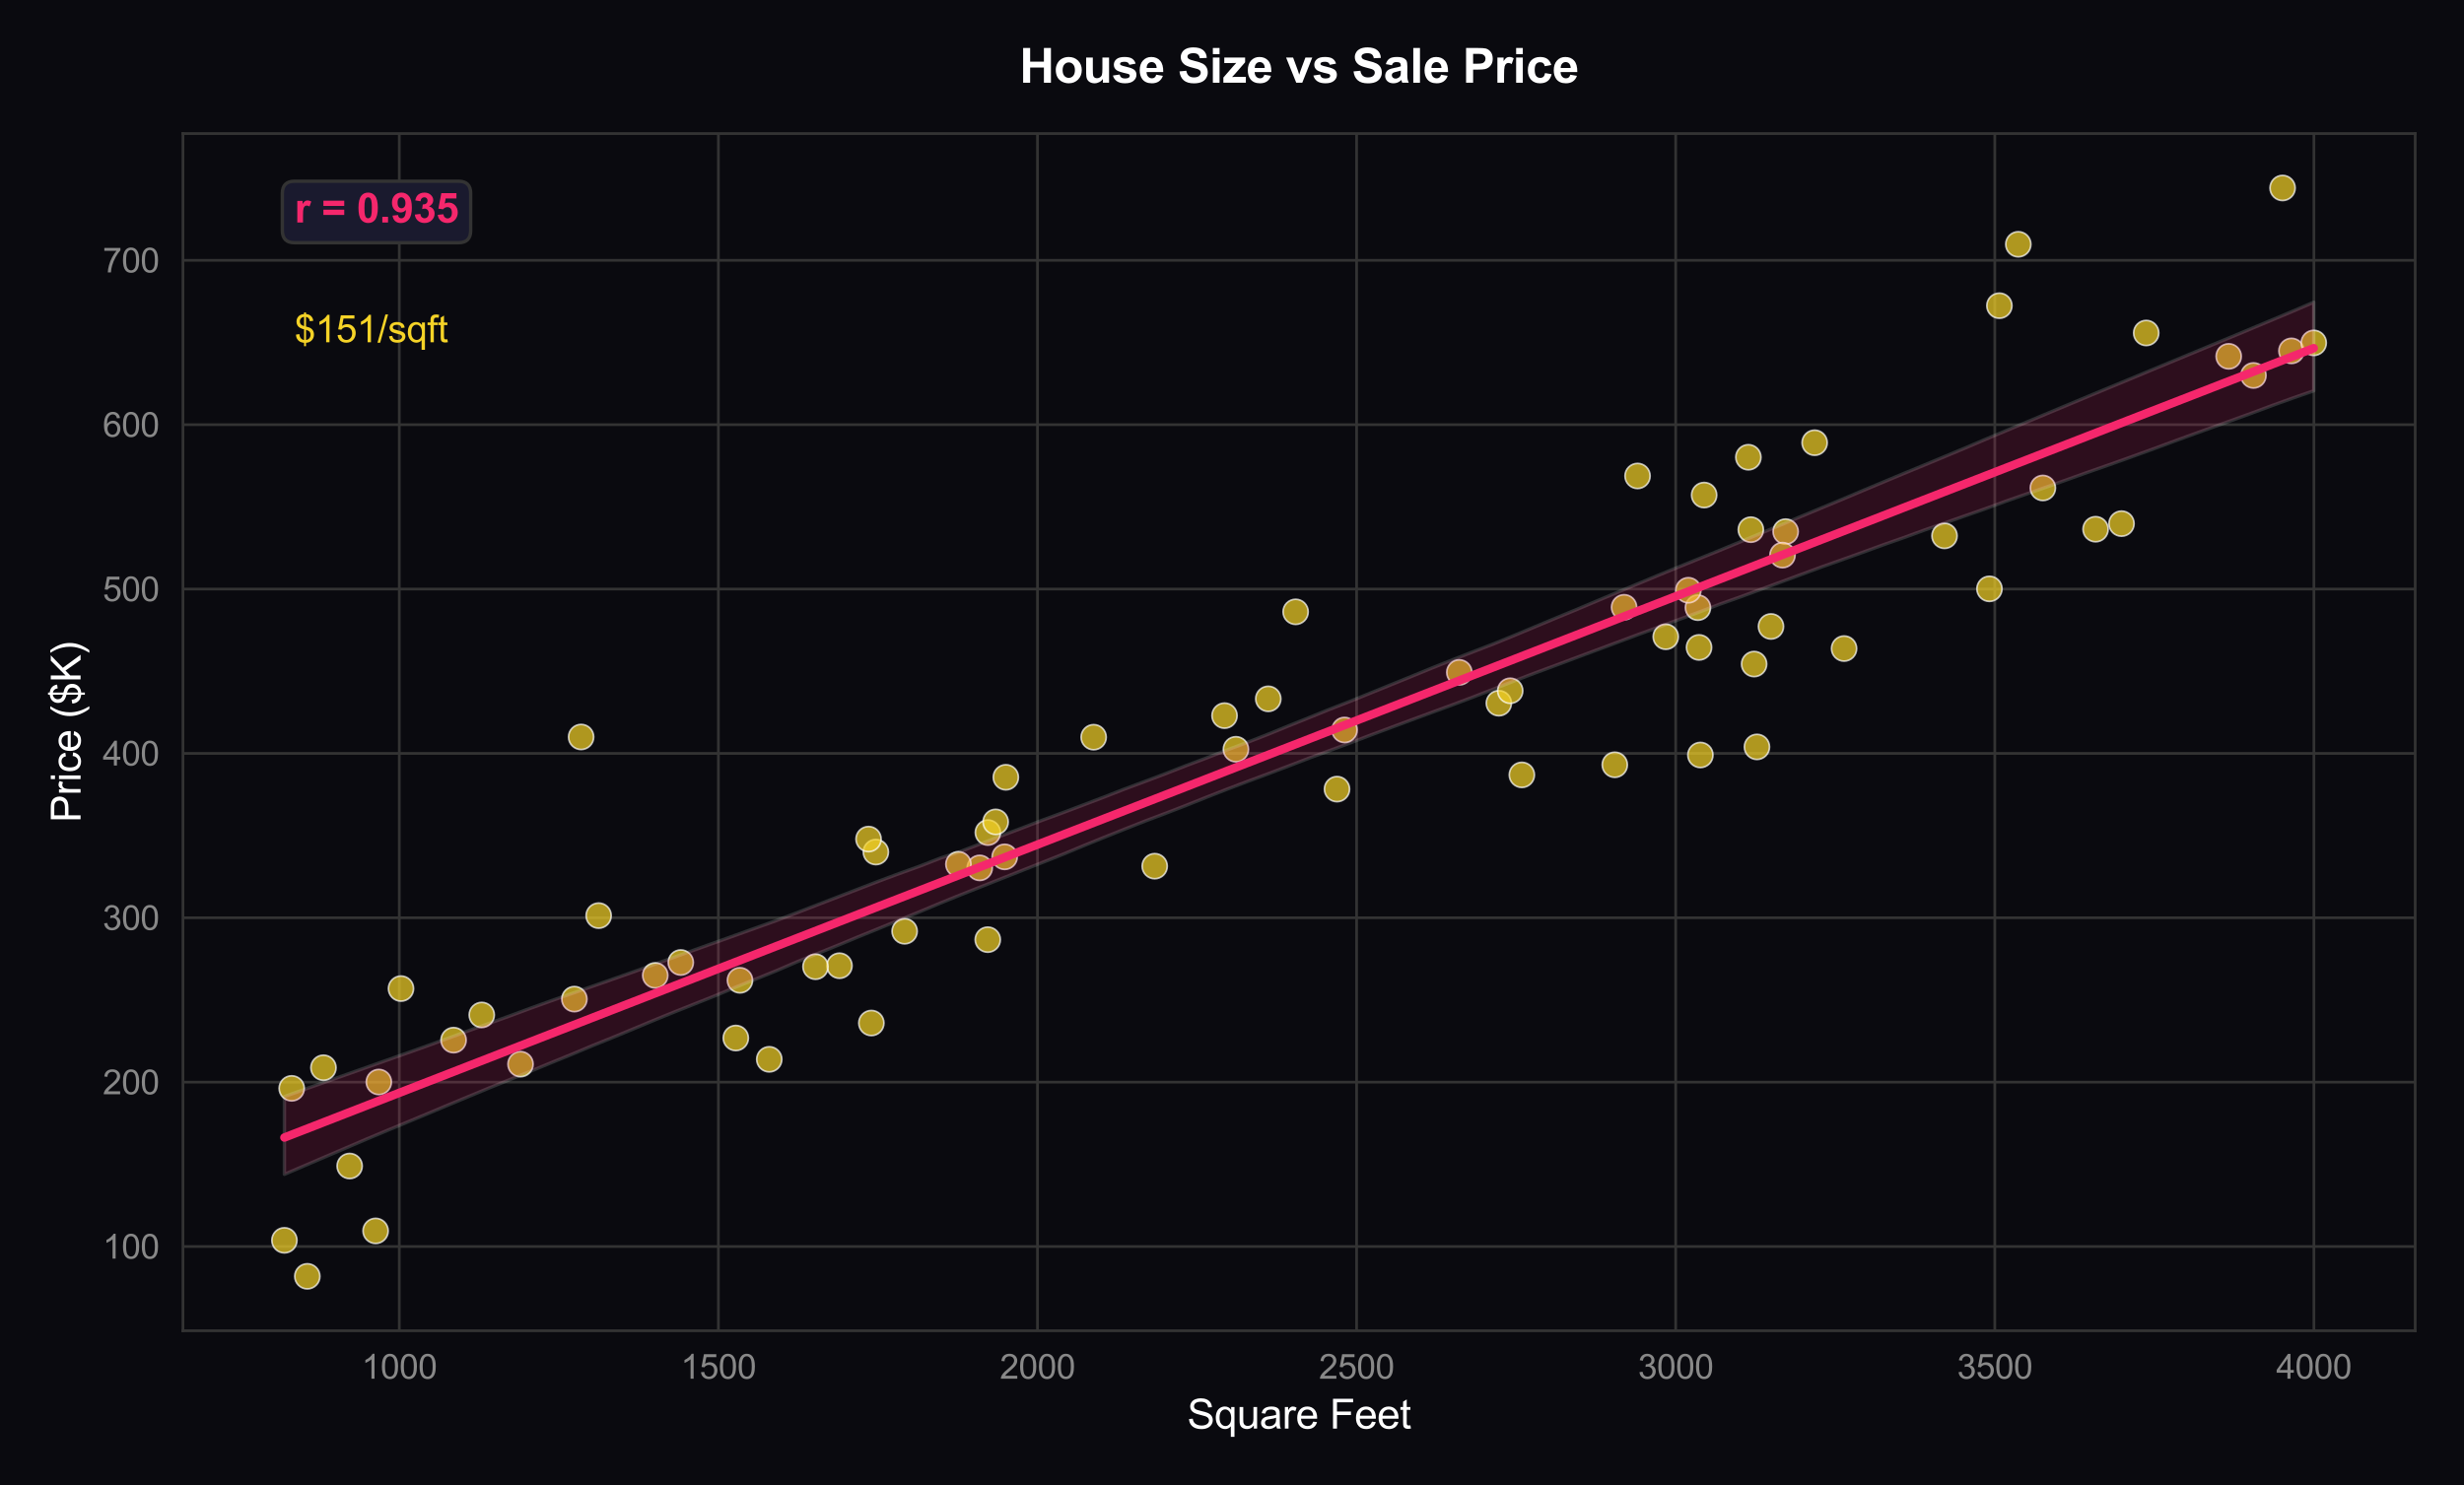 <?xml version="1.0" encoding="utf-8" standalone="no"?>
<!DOCTYPE svg PUBLIC "-//W3C//DTD SVG 1.1//EN"
  "http://www.w3.org/Graphics/SVG/1.1/DTD/svg11.dtd">
<svg xmlns:xlink="http://www.w3.org/1999/xlink" viewBox="0 0 727.169 438.471" xmlns="http://www.w3.org/2000/svg" version="1.1">
 <defs>
  <style type="text/css">*{stroke-linejoin: round; stroke-linecap: butt}</style>
 </defs>
 <g id="figure_1">
  <g id="patch_1">
   <path d="M 0 438.471 
L 727.169 438.471 
L 727.169 0 
L 0 0 
z
" style="fill: #0a0a0f"/>
  </g>
  <g id="axes_1">
   <g id="patch_2">
    <path d="M 53.989 392.805 
L 712.769 392.805 
L 712.769 39.421 
L 53.989 39.421 
z
" style="fill: #0a0a0f"/>
   </g>
   <g id="matplotlib.axis_1">
    <g id="xtick_1">
     <g id="line2d_1">
      <path d="M 117.837 392.805 
L 117.837 39.421 
" clip-path="url(#pfbf221daa5)" style="fill: none; stroke: #333333; stroke-width: 0.8; stroke-linecap: round"/>
     </g>
     <g id="text_1">
      <!-- 1000 -->
      <g style="fill: #888888" transform="translate(106.715 406.962) scale(0.1 -0.1)">
       <defs>
        <path id="ArialMT-31" d="M 2384 0 
L 1822 0 
L 1822 3584 
Q 1619 3391 1289 3197 
Q 959 3003 697 2906 
L 697 3450 
Q 1169 3672 1522 3987 
Q 1875 4303 2022 4600 
L 2384 4600 
L 2384 0 
z
" transform="scale(0.016)"/>
        <path id="ArialMT-30" d="M 266 2259 
Q 266 3072 433 3567 
Q 600 4063 929 4331 
Q 1259 4600 1759 4600 
Q 2128 4600 2406 4451 
Q 2684 4303 2865 4023 
Q 3047 3744 3150 3342 
Q 3253 2941 3253 2259 
Q 3253 1453 3087 958 
Q 2922 463 2592 192 
Q 2263 -78 1759 -78 
Q 1097 -78 719 397 
Q 266 969 266 2259 
z
M 844 2259 
Q 844 1131 1108 757 
Q 1372 384 1759 384 
Q 2147 384 2411 759 
Q 2675 1134 2675 2259 
Q 2675 3391 2411 3762 
Q 2147 4134 1753 4134 
Q 1366 4134 1134 3806 
Q 844 3388 844 2259 
z
" transform="scale(0.016)"/>
       </defs>
       <use xlink:href="#ArialMT-31"/>
       <use xlink:href="#ArialMT-30" transform="translate(55.615 0)"/>
       <use xlink:href="#ArialMT-30" transform="translate(111.23 0)"/>
       <use xlink:href="#ArialMT-30" transform="translate(166.846 0)"/>
      </g>
     </g>
    </g>
    <g id="xtick_2">
     <g id="line2d_2">
      <path d="M 212.01 392.805 
L 212.01 39.421 
" clip-path="url(#pfbf221daa5)" style="fill: none; stroke: #333333; stroke-width: 0.8; stroke-linecap: round"/>
     </g>
     <g id="text_2">
      <!-- 1500 -->
      <g style="fill: #888888" transform="translate(200.888 406.962) scale(0.1 -0.1)">
       <defs>
        <path id="ArialMT-35" d="M 266 1200 
L 856 1250 
Q 922 819 1161 601 
Q 1400 384 1738 384 
Q 2144 384 2425 690 
Q 2706 997 2706 1503 
Q 2706 1984 2436 2262 
Q 2166 2541 1728 2541 
Q 1456 2541 1237 2417 
Q 1019 2294 894 2097 
L 366 2166 
L 809 4519 
L 3088 4519 
L 3088 3981 
L 1259 3981 
L 1013 2750 
Q 1425 3038 1878 3038 
Q 2478 3038 2890 2622 
Q 3303 2206 3303 1553 
Q 3303 931 2941 478 
Q 2500 -78 1738 -78 
Q 1113 -78 717 272 
Q 322 622 266 1200 
z
" transform="scale(0.016)"/>
       </defs>
       <use xlink:href="#ArialMT-31"/>
       <use xlink:href="#ArialMT-35" transform="translate(55.615 0)"/>
       <use xlink:href="#ArialMT-30" transform="translate(111.23 0)"/>
       <use xlink:href="#ArialMT-30" transform="translate(166.846 0)"/>
      </g>
     </g>
    </g>
    <g id="xtick_3">
     <g id="line2d_3">
      <path d="M 306.182 392.805 
L 306.182 39.421 
" clip-path="url(#pfbf221daa5)" style="fill: none; stroke: #333333; stroke-width: 0.8; stroke-linecap: round"/>
     </g>
     <g id="text_3">
      <!-- 2000 -->
      <g style="fill: #888888" transform="translate(295.06 406.962) scale(0.1 -0.1)">
       <defs>
        <path id="ArialMT-32" d="M 3222 541 
L 3222 0 
L 194 0 
Q 188 203 259 391 
Q 375 700 629 1000 
Q 884 1300 1366 1694 
Q 2113 2306 2375 2664 
Q 2638 3022 2638 3341 
Q 2638 3675 2398 3904 
Q 2159 4134 1775 4134 
Q 1369 4134 1125 3890 
Q 881 3647 878 3216 
L 300 3275 
Q 359 3922 746 4261 
Q 1134 4600 1788 4600 
Q 2447 4600 2831 4234 
Q 3216 3869 3216 3328 
Q 3216 3053 3103 2787 
Q 2991 2522 2730 2228 
Q 2469 1934 1863 1422 
Q 1356 997 1212 845 
Q 1069 694 975 541 
L 3222 541 
z
" transform="scale(0.016)"/>
       </defs>
       <use xlink:href="#ArialMT-32"/>
       <use xlink:href="#ArialMT-30" transform="translate(55.615 0)"/>
       <use xlink:href="#ArialMT-30" transform="translate(111.23 0)"/>
       <use xlink:href="#ArialMT-30" transform="translate(166.846 0)"/>
      </g>
     </g>
    </g>
    <g id="xtick_4">
     <g id="line2d_4">
      <path d="M 400.354 392.805 
L 400.354 39.421 
" clip-path="url(#pfbf221daa5)" style="fill: none; stroke: #333333; stroke-width: 0.8; stroke-linecap: round"/>
     </g>
     <g id="text_4">
      <!-- 2500 -->
      <g style="fill: #888888" transform="translate(389.233 406.962) scale(0.1 -0.1)">
       <use xlink:href="#ArialMT-32"/>
       <use xlink:href="#ArialMT-35" transform="translate(55.615 0)"/>
       <use xlink:href="#ArialMT-30" transform="translate(111.23 0)"/>
       <use xlink:href="#ArialMT-30" transform="translate(166.846 0)"/>
      </g>
     </g>
    </g>
    <g id="xtick_5">
     <g id="line2d_5">
      <path d="M 494.527 392.805 
L 494.527 39.421 
" clip-path="url(#pfbf221daa5)" style="fill: none; stroke: #333333; stroke-width: 0.8; stroke-linecap: round"/>
     </g>
     <g id="text_5">
      <!-- 3000 -->
      <g style="fill: #888888" transform="translate(483.405 406.962) scale(0.1 -0.1)">
       <defs>
        <path id="ArialMT-33" d="M 269 1209 
L 831 1284 
Q 928 806 1161 595 
Q 1394 384 1728 384 
Q 2125 384 2398 659 
Q 2672 934 2672 1341 
Q 2672 1728 2419 1979 
Q 2166 2231 1775 2231 
Q 1616 2231 1378 2169 
L 1441 2663 
Q 1497 2656 1531 2656 
Q 1891 2656 2178 2843 
Q 2466 3031 2466 3422 
Q 2466 3731 2256 3934 
Q 2047 4138 1716 4138 
Q 1388 4138 1169 3931 
Q 950 3725 888 3313 
L 325 3413 
Q 428 3978 793 4289 
Q 1159 4600 1703 4600 
Q 2078 4600 2393 4439 
Q 2709 4278 2876 4000 
Q 3044 3722 3044 3409 
Q 3044 3113 2884 2869 
Q 2725 2625 2413 2481 
Q 2819 2388 3044 2092 
Q 3269 1797 3269 1353 
Q 3269 753 2831 336 
Q 2394 -81 1725 -81 
Q 1122 -81 723 278 
Q 325 638 269 1209 
z
" transform="scale(0.016)"/>
       </defs>
       <use xlink:href="#ArialMT-33"/>
       <use xlink:href="#ArialMT-30" transform="translate(55.615 0)"/>
       <use xlink:href="#ArialMT-30" transform="translate(111.23 0)"/>
       <use xlink:href="#ArialMT-30" transform="translate(166.846 0)"/>
      </g>
     </g>
    </g>
    <g id="xtick_6">
     <g id="line2d_6">
      <path d="M 588.699 392.805 
L 588.699 39.421 
" clip-path="url(#pfbf221daa5)" style="fill: none; stroke: #333333; stroke-width: 0.8; stroke-linecap: round"/>
     </g>
     <g id="text_6">
      <!-- 3500 -->
      <g style="fill: #888888" transform="translate(577.577 406.962) scale(0.1 -0.1)">
       <use xlink:href="#ArialMT-33"/>
       <use xlink:href="#ArialMT-35" transform="translate(55.615 0)"/>
       <use xlink:href="#ArialMT-30" transform="translate(111.23 0)"/>
       <use xlink:href="#ArialMT-30" transform="translate(166.846 0)"/>
      </g>
     </g>
    </g>
    <g id="xtick_7">
     <g id="line2d_7">
      <path d="M 682.872 392.805 
L 682.872 39.421 
" clip-path="url(#pfbf221daa5)" style="fill: none; stroke: #333333; stroke-width: 0.8; stroke-linecap: round"/>
     </g>
     <g id="text_7">
      <!-- 4000 -->
      <g style="fill: #888888" transform="translate(671.75 406.962) scale(0.1 -0.1)">
       <defs>
        <path id="ArialMT-34" d="M 2069 0 
L 2069 1097 
L 81 1097 
L 81 1613 
L 2172 4581 
L 2631 4581 
L 2631 1613 
L 3250 1613 
L 3250 1097 
L 2631 1097 
L 2631 0 
L 2069 0 
z
M 2069 1613 
L 2069 3678 
L 634 1613 
L 2069 1613 
z
" transform="scale(0.016)"/>
       </defs>
       <use xlink:href="#ArialMT-34"/>
       <use xlink:href="#ArialMT-30" transform="translate(55.615 0)"/>
       <use xlink:href="#ArialMT-30" transform="translate(111.23 0)"/>
       <use xlink:href="#ArialMT-30" transform="translate(166.846 0)"/>
      </g>
     </g>
    </g>
    <g id="text_8">
     <!-- Square Feet -->
     <g style="fill: #ffffff" transform="translate(350.361 421.686) scale(0.12 -0.12)">
      <defs>
       <path id="ArialMT-53" d="M 288 1472 
L 859 1522 
Q 900 1178 1048 958 
Q 1197 738 1509 602 
Q 1822 466 2213 466 
Q 2559 466 2825 569 
Q 3091 672 3220 851 
Q 3350 1031 3350 1244 
Q 3350 1459 3225 1620 
Q 3100 1781 2813 1891 
Q 2628 1963 1997 2114 
Q 1366 2266 1113 2400 
Q 784 2572 623 2826 
Q 463 3081 463 3397 
Q 463 3744 659 4045 
Q 856 4347 1234 4503 
Q 1613 4659 2075 4659 
Q 2584 4659 2973 4495 
Q 3363 4331 3572 4012 
Q 3781 3694 3797 3291 
L 3216 3247 
Q 3169 3681 2898 3903 
Q 2628 4125 2100 4125 
Q 1550 4125 1298 3923 
Q 1047 3722 1047 3438 
Q 1047 3191 1225 3031 
Q 1400 2872 2139 2705 
Q 2878 2538 3153 2413 
Q 3553 2228 3743 1945 
Q 3934 1663 3934 1294 
Q 3934 928 3725 604 
Q 3516 281 3123 101 
Q 2731 -78 2241 -78 
Q 1619 -78 1198 103 
Q 778 284 539 648 
Q 300 1013 288 1472 
z
" transform="scale(0.016)"/>
       <path id="ArialMT-71" d="M 2538 -1272 
L 2538 353 
Q 2406 169 2170 47 
Q 1934 -75 1669 -75 
Q 1078 -75 651 397 
Q 225 869 225 1691 
Q 225 2191 398 2587 
Q 572 2984 901 3189 
Q 1231 3394 1625 3394 
Q 2241 3394 2594 2875 
L 2594 3319 
L 3100 3319 
L 3100 -1272 
L 2538 -1272 
z
M 803 1669 
Q 803 1028 1072 708 
Q 1341 388 1716 388 
Q 2075 388 2334 692 
Q 2594 997 2594 1619 
Q 2594 2281 2320 2615 
Q 2047 2950 1678 2950 
Q 1313 2950 1058 2639 
Q 803 2328 803 1669 
z
" transform="scale(0.016)"/>
       <path id="ArialMT-75" d="M 2597 0 
L 2597 488 
Q 2209 -75 1544 -75 
Q 1250 -75 995 37 
Q 741 150 617 320 
Q 494 491 444 738 
Q 409 903 409 1263 
L 409 3319 
L 972 3319 
L 972 1478 
Q 972 1038 1006 884 
Q 1059 663 1231 536 
Q 1403 409 1656 409 
Q 1909 409 2131 539 
Q 2353 669 2445 892 
Q 2538 1116 2538 1541 
L 2538 3319 
L 3100 3319 
L 3100 0 
L 2597 0 
z
" transform="scale(0.016)"/>
       <path id="ArialMT-61" d="M 2588 409 
Q 2275 144 1986 34 
Q 1697 -75 1366 -75 
Q 819 -75 525 192 
Q 231 459 231 875 
Q 231 1119 342 1320 
Q 453 1522 633 1644 
Q 813 1766 1038 1828 
Q 1203 1872 1538 1913 
Q 2219 1994 2541 2106 
Q 2544 2222 2544 2253 
Q 2544 2597 2384 2738 
Q 2169 2928 1744 2928 
Q 1347 2928 1158 2789 
Q 969 2650 878 2297 
L 328 2372 
Q 403 2725 575 2942 
Q 747 3159 1072 3276 
Q 1397 3394 1825 3394 
Q 2250 3394 2515 3294 
Q 2781 3194 2906 3042 
Q 3031 2891 3081 2659 
Q 3109 2516 3109 2141 
L 3109 1391 
Q 3109 606 3145 398 
Q 3181 191 3288 0 
L 2700 0 
Q 2613 175 2588 409 
z
M 2541 1666 
Q 2234 1541 1622 1453 
Q 1275 1403 1131 1340 
Q 988 1278 909 1158 
Q 831 1038 831 891 
Q 831 666 1001 516 
Q 1172 366 1500 366 
Q 1825 366 2078 508 
Q 2331 650 2450 897 
Q 2541 1088 2541 1459 
L 2541 1666 
z
" transform="scale(0.016)"/>
       <path id="ArialMT-72" d="M 416 0 
L 416 3319 
L 922 3319 
L 922 2816 
Q 1116 3169 1280 3281 
Q 1444 3394 1641 3394 
Q 1925 3394 2219 3213 
L 2025 2691 
Q 1819 2813 1613 2813 
Q 1428 2813 1281 2702 
Q 1134 2591 1072 2394 
Q 978 2094 978 1738 
L 978 0 
L 416 0 
z
" transform="scale(0.016)"/>
       <path id="ArialMT-65" d="M 2694 1069 
L 3275 997 
Q 3138 488 2766 206 
Q 2394 -75 1816 -75 
Q 1088 -75 661 373 
Q 234 822 234 1631 
Q 234 2469 665 2931 
Q 1097 3394 1784 3394 
Q 2450 3394 2872 2941 
Q 3294 2488 3294 1666 
Q 3294 1616 3291 1516 
L 816 1516 
Q 847 969 1125 678 
Q 1403 388 1819 388 
Q 2128 388 2347 550 
Q 2566 713 2694 1069 
z
M 847 1978 
L 2700 1978 
Q 2663 2397 2488 2606 
Q 2219 2931 1791 2931 
Q 1403 2931 1139 2672 
Q 875 2413 847 1978 
z
" transform="scale(0.016)"/>
       <path id="ArialMT-20" transform="scale(0.016)"/>
       <path id="ArialMT-46" d="M 525 0 
L 525 4581 
L 3616 4581 
L 3616 4041 
L 1131 4041 
L 1131 2622 
L 3281 2622 
L 3281 2081 
L 1131 2081 
L 1131 0 
L 525 0 
z
" transform="scale(0.016)"/>
       <path id="ArialMT-74" d="M 1650 503 
L 1731 6 
Q 1494 -44 1306 -44 
Q 1000 -44 831 53 
Q 663 150 594 308 
Q 525 466 525 972 
L 525 2881 
L 113 2881 
L 113 3319 
L 525 3319 
L 525 4141 
L 1084 4478 
L 1084 3319 
L 1650 3319 
L 1650 2881 
L 1084 2881 
L 1084 941 
Q 1084 700 1114 631 
Q 1144 563 1211 522 
Q 1278 481 1403 481 
Q 1497 481 1650 503 
z
" transform="scale(0.016)"/>
      </defs>
      <use xlink:href="#ArialMT-53"/>
      <use xlink:href="#ArialMT-71" transform="translate(66.699 0)"/>
      <use xlink:href="#ArialMT-75" transform="translate(122.314 0)"/>
      <use xlink:href="#ArialMT-61" transform="translate(177.93 0)"/>
      <use xlink:href="#ArialMT-72" transform="translate(233.545 0)"/>
      <use xlink:href="#ArialMT-65" transform="translate(266.846 0)"/>
      <use xlink:href="#ArialMT-20" transform="translate(322.461 0)"/>
      <use xlink:href="#ArialMT-46" transform="translate(350.244 0)"/>
      <use xlink:href="#ArialMT-65" transform="translate(411.328 0)"/>
      <use xlink:href="#ArialMT-65" transform="translate(466.943 0)"/>
      <use xlink:href="#ArialMT-74" transform="translate(522.559 0)"/>
     </g>
    </g>
   </g>
   <g id="matplotlib.axis_2">
    <g id="ytick_1">
     <g id="line2d_8">
      <path d="M 53.989 367.939 
L 712.769 367.939 
" clip-path="url(#pfbf221daa5)" style="fill: none; stroke: #333333; stroke-width: 0.8; stroke-linecap: round"/>
     </g>
     <g id="text_9">
      <!-- 100 -->
      <g style="fill: #888888" transform="translate(30.306 371.518) scale(0.1 -0.1)">
       <use xlink:href="#ArialMT-31"/>
       <use xlink:href="#ArialMT-30" transform="translate(55.615 0)"/>
       <use xlink:href="#ArialMT-30" transform="translate(111.23 0)"/>
      </g>
     </g>
    </g>
    <g id="ytick_2">
     <g id="line2d_9">
      <path d="M 53.989 319.422 
L 712.769 319.422 
" clip-path="url(#pfbf221daa5)" style="fill: none; stroke: #333333; stroke-width: 0.8; stroke-linecap: round"/>
     </g>
     <g id="text_10">
      <!-- 200 -->
      <g style="fill: #888888" transform="translate(30.306 323) scale(0.1 -0.1)">
       <use xlink:href="#ArialMT-32"/>
       <use xlink:href="#ArialMT-30" transform="translate(55.615 0)"/>
       <use xlink:href="#ArialMT-30" transform="translate(111.23 0)"/>
      </g>
     </g>
    </g>
    <g id="ytick_3">
     <g id="line2d_10">
      <path d="M 53.989 270.904 
L 712.769 270.904 
" clip-path="url(#pfbf221daa5)" style="fill: none; stroke: #333333; stroke-width: 0.8; stroke-linecap: round"/>
     </g>
     <g id="text_11">
      <!-- 300 -->
      <g style="fill: #888888" transform="translate(30.306 274.483) scale(0.1 -0.1)">
       <use xlink:href="#ArialMT-33"/>
       <use xlink:href="#ArialMT-30" transform="translate(55.615 0)"/>
       <use xlink:href="#ArialMT-30" transform="translate(111.23 0)"/>
      </g>
     </g>
    </g>
    <g id="ytick_4">
     <g id="line2d_11">
      <path d="M 53.989 222.387 
L 712.769 222.387 
" clip-path="url(#pfbf221daa5)" style="fill: none; stroke: #333333; stroke-width: 0.8; stroke-linecap: round"/>
     </g>
     <g id="text_12">
      <!-- 400 -->
      <g style="fill: #888888" transform="translate(30.306 225.966) scale(0.1 -0.1)">
       <use xlink:href="#ArialMT-34"/>
       <use xlink:href="#ArialMT-30" transform="translate(55.615 0)"/>
       <use xlink:href="#ArialMT-30" transform="translate(111.23 0)"/>
      </g>
     </g>
    </g>
    <g id="ytick_5">
     <g id="line2d_12">
      <path d="M 53.989 173.87 
L 712.769 173.87 
" clip-path="url(#pfbf221daa5)" style="fill: none; stroke: #333333; stroke-width: 0.8; stroke-linecap: round"/>
     </g>
     <g id="text_13">
      <!-- 500 -->
      <g style="fill: #888888" transform="translate(30.306 177.449) scale(0.1 -0.1)">
       <use xlink:href="#ArialMT-35"/>
       <use xlink:href="#ArialMT-30" transform="translate(55.615 0)"/>
       <use xlink:href="#ArialMT-30" transform="translate(111.23 0)"/>
      </g>
     </g>
    </g>
    <g id="ytick_6">
     <g id="line2d_13">
      <path d="M 53.989 125.353 
L 712.769 125.353 
" clip-path="url(#pfbf221daa5)" style="fill: none; stroke: #333333; stroke-width: 0.8; stroke-linecap: round"/>
     </g>
     <g id="text_14">
      <!-- 600 -->
      <g style="fill: #888888" transform="translate(30.306 128.932) scale(0.1 -0.1)">
       <defs>
        <path id="ArialMT-36" d="M 3184 3459 
L 2625 3416 
Q 2550 3747 2413 3897 
Q 2184 4138 1850 4138 
Q 1581 4138 1378 3988 
Q 1113 3794 959 3422 
Q 806 3050 800 2363 
Q 1003 2672 1297 2822 
Q 1591 2972 1913 2972 
Q 2475 2972 2870 2558 
Q 3266 2144 3266 1488 
Q 3266 1056 3080 686 
Q 2894 316 2569 119 
Q 2244 -78 1831 -78 
Q 1128 -78 684 439 
Q 241 956 241 2144 
Q 241 3472 731 4075 
Q 1159 4600 1884 4600 
Q 2425 4600 2770 4297 
Q 3116 3994 3184 3459 
z
M 888 1484 
Q 888 1194 1011 928 
Q 1134 663 1356 523 
Q 1578 384 1822 384 
Q 2178 384 2434 671 
Q 2691 959 2691 1453 
Q 2691 1928 2437 2201 
Q 2184 2475 1800 2475 
Q 1419 2475 1153 2201 
Q 888 1928 888 1484 
z
" transform="scale(0.016)"/>
       </defs>
       <use xlink:href="#ArialMT-36"/>
       <use xlink:href="#ArialMT-30" transform="translate(55.615 0)"/>
       <use xlink:href="#ArialMT-30" transform="translate(111.23 0)"/>
      </g>
     </g>
    </g>
    <g id="ytick_7">
     <g id="line2d_14">
      <path d="M 53.989 76.835 
L 712.769 76.835 
" clip-path="url(#pfbf221daa5)" style="fill: none; stroke: #333333; stroke-width: 0.8; stroke-linecap: round"/>
     </g>
     <g id="text_15">
      <!-- 700 -->
      <g style="fill: #888888" transform="translate(30.306 80.414) scale(0.1 -0.1)">
       <defs>
        <path id="ArialMT-37" d="M 303 3981 
L 303 4522 
L 3269 4522 
L 3269 4084 
Q 2831 3619 2401 2847 
Q 1972 2075 1738 1259 
Q 1569 684 1522 0 
L 944 0 
Q 953 541 1156 1306 
Q 1359 2072 1739 2783 
Q 2119 3494 2547 3981 
L 303 3981 
z
" transform="scale(0.016)"/>
       </defs>
       <use xlink:href="#ArialMT-37"/>
       <use xlink:href="#ArialMT-30" transform="translate(55.615 0)"/>
       <use xlink:href="#ArialMT-30" transform="translate(111.23 0)"/>
      </g>
     </g>
    </g>
    <g id="text_16">
     <!-- Price ($K) -->
     <g style="fill: #ffffff" transform="translate(23.781 242.784) rotate(-90) scale(0.12 -0.12)">
      <defs>
       <path id="ArialMT-50" d="M 494 0 
L 494 4581 
L 2222 4581 
Q 2678 4581 2919 4538 
Q 3256 4481 3484 4323 
Q 3713 4166 3852 3881 
Q 3991 3597 3991 3256 
Q 3991 2672 3619 2267 
Q 3247 1863 2275 1863 
L 1100 1863 
L 1100 0 
L 494 0 
z
M 1100 2403 
L 2284 2403 
Q 2872 2403 3119 2622 
Q 3366 2841 3366 3238 
Q 3366 3525 3220 3729 
Q 3075 3934 2838 4000 
Q 2684 4041 2272 4041 
L 1100 4041 
L 1100 2403 
z
" transform="scale(0.016)"/>
       <path id="ArialMT-69" d="M 425 3934 
L 425 4581 
L 988 4581 
L 988 3934 
L 425 3934 
z
M 425 0 
L 425 3319 
L 988 3319 
L 988 0 
L 425 0 
z
" transform="scale(0.016)"/>
       <path id="ArialMT-63" d="M 2588 1216 
L 3141 1144 
Q 3050 572 2676 248 
Q 2303 -75 1759 -75 
Q 1078 -75 664 370 
Q 250 816 250 1647 
Q 250 2184 428 2587 
Q 606 2991 970 3192 
Q 1334 3394 1763 3394 
Q 2303 3394 2647 3120 
Q 2991 2847 3088 2344 
L 2541 2259 
Q 2463 2594 2264 2762 
Q 2066 2931 1784 2931 
Q 1359 2931 1093 2626 
Q 828 2322 828 1663 
Q 828 994 1084 691 
Q 1341 388 1753 388 
Q 2084 388 2306 591 
Q 2528 794 2588 1216 
z
" transform="scale(0.016)"/>
       <path id="ArialMT-28" d="M 1497 -1347 
Q 1031 -759 709 28 
Q 388 816 388 1659 
Q 388 2403 628 3084 
Q 909 3875 1497 4659 
L 1900 4659 
Q 1522 4009 1400 3731 
Q 1209 3300 1100 2831 
Q 966 2247 966 1656 
Q 966 153 1900 -1347 
L 1497 -1347 
z
" transform="scale(0.016)"/>
       <path id="ArialMT-24" d="M 1594 -659 
L 1594 -97 
Q 1172 -44 908 92 
Q 644 228 451 531 
Q 259 834 228 1272 
L 794 1378 
Q 859 925 1025 713 
Q 1263 413 1594 378 
L 1594 2169 
Q 1247 2234 884 2438 
Q 616 2588 470 2853 
Q 325 3119 325 3456 
Q 325 4056 750 4428 
Q 1034 4678 1594 4734 
L 1594 5003 
L 1925 5003 
L 1925 4734 
Q 2416 4688 2703 4447 
Q 3072 4141 3147 3606 
L 2566 3519 
Q 2516 3850 2358 4026 
Q 2200 4203 1925 4259 
L 1925 2638 
Q 2350 2531 2488 2472 
Q 2750 2356 2915 2190 
Q 3081 2025 3170 1797 
Q 3259 1569 3259 1303 
Q 3259 719 2887 328 
Q 2516 -63 1925 -91 
L 1925 -659 
L 1594 -659 
z
M 1594 4266 
Q 1266 4216 1077 4003 
Q 888 3791 888 3500 
Q 888 3213 1048 3019 
Q 1209 2825 1594 2709 
L 1594 4266 
z
M 1925 378 
Q 2253 419 2467 662 
Q 2681 906 2681 1266 
Q 2681 1572 2529 1758 
Q 2378 1944 1925 2091 
L 1925 378 
z
" transform="scale(0.016)"/>
       <path id="ArialMT-4b" d="M 469 0 
L 469 4581 
L 1075 4581 
L 1075 2309 
L 3350 4581 
L 4172 4581 
L 2250 2725 
L 4256 0 
L 3456 0 
L 1825 2319 
L 1075 1588 
L 1075 0 
L 469 0 
z
" transform="scale(0.016)"/>
       <path id="ArialMT-29" d="M 791 -1347 
L 388 -1347 
Q 1322 153 1322 1656 
Q 1322 2244 1188 2822 
Q 1081 3291 891 3722 
Q 769 4003 388 4659 
L 791 4659 
Q 1378 3875 1659 3084 
Q 1900 2403 1900 1659 
Q 1900 816 1576 28 
Q 1253 -759 791 -1347 
z
" transform="scale(0.016)"/>
      </defs>
      <use xlink:href="#ArialMT-50"/>
      <use xlink:href="#ArialMT-72" transform="translate(66.699 0)"/>
      <use xlink:href="#ArialMT-69" transform="translate(100 0)"/>
      <use xlink:href="#ArialMT-63" transform="translate(122.217 0)"/>
      <use xlink:href="#ArialMT-65" transform="translate(172.217 0)"/>
      <use xlink:href="#ArialMT-20" transform="translate(227.832 0)"/>
      <use xlink:href="#ArialMT-28" transform="translate(255.615 0)"/>
      <use xlink:href="#ArialMT-24" transform="translate(288.916 0)"/>
      <use xlink:href="#ArialMT-4b" transform="translate(344.531 0)"/>
      <use xlink:href="#ArialMT-29" transform="translate(411.23 0)"/>
     </g>
    </g>
   </g>
   <g id="PathCollection_1">
    <defs>
     <path id="m28629073dd" d="M 0 3.708 
C 0.983 3.708 1.927 3.317 2.622 2.622 
C 3.317 1.927 3.708 0.983 3.708 0 
C 3.708 -0.983 3.317 -1.927 2.622 -2.622 
C 1.927 -3.317 0.983 -3.708 0 -3.708 
C -0.983 -3.708 -1.927 -3.317 -2.622 -2.622 
C -3.317 -1.927 -3.708 -0.983 -3.708 0 
C -3.708 0.983 -3.317 1.927 -2.622 2.622 
C -1.927 3.317 -0.983 3.708 0 3.708 
z
" style="stroke: #ffffff; stroke-opacity: 0.7; stroke-width: 0.5"/>
    </defs>
    <g clip-path="url(#pfbf221daa5)">
     <use xlink:href="#m28629073dd" x="483.271" y="140.494" style="fill: #f5d327; fill-opacity: 0.7; stroke: #ffffff; stroke-opacity: 0.7; stroke-width: 0.5"/>
     <use xlink:href="#m28629073dd" x="291.543" y="245.753" style="fill: #f5d327; fill-opacity: 0.7; stroke: #ffffff; stroke-opacity: 0.7; stroke-width: 0.5"/>
     <use xlink:href="#m28629073dd" x="618.446" y="156.215" style="fill: #f5d327; fill-opacity: 0.7; stroke: #ffffff; stroke-opacity: 0.7; stroke-width: 0.5"/>
     <use xlink:href="#m28629073dd" x="247.741" y="285.059" style="fill: #f5d327; fill-opacity: 0.7; stroke: #ffffff; stroke-opacity: 0.7; stroke-width: 0.5"/>
     <use xlink:href="#m28629073dd" x="111.802" y="319.385" style="fill: #f5d327; fill-opacity: 0.7; stroke: #ffffff; stroke-opacity: 0.7; stroke-width: 0.5"/>
     <use xlink:href="#m28629073dd" x="633.384" y="98.288" style="fill: #f5d327; fill-opacity: 0.7; stroke: #ffffff; stroke-opacity: 0.7; stroke-width: 0.5"/>
     <use xlink:href="#m28629073dd" x="364.742" y="221.168" style="fill: #f5d327; fill-opacity: 0.7; stroke: #ffffff; stroke-opacity: 0.7; stroke-width: 0.5"/>
     <use xlink:href="#m28629073dd" x="83.934" y="366.111" style="fill: #f5d327; fill-opacity: 0.7; stroke: #ffffff; stroke-opacity: 0.7; stroke-width: 0.5"/>
     <use xlink:href="#m28629073dd" x="374.291" y="206.281" style="fill: #f5d327; fill-opacity: 0.7; stroke: #ffffff; stroke-opacity: 0.7; stroke-width: 0.5"/>
     <use xlink:href="#m28629073dd" x="587.118" y="173.812" style="fill: #f5d327; fill-opacity: 0.7; stroke: #ffffff; stroke-opacity: 0.7; stroke-width: 0.5"/>
     <use xlink:href="#m28629073dd" x="544.222" y="191.441" style="fill: #f5d327; fill-opacity: 0.7; stroke: #ffffff; stroke-opacity: 0.7; stroke-width: 0.5"/>
     <use xlink:href="#m28629073dd" x="289.133" y="256.177" style="fill: #f5d327; fill-opacity: 0.7; stroke: #ffffff; stroke-opacity: 0.7; stroke-width: 0.5"/>
     <use xlink:href="#m28629073dd" x="296.501" y="252.921" style="fill: #f5d327; fill-opacity: 0.7; stroke: #ffffff; stroke-opacity: 0.7; stroke-width: 0.5"/>
     <use xlink:href="#m28629073dd" x="518.506" y="220.469" style="fill: #f5d327; fill-opacity: 0.7; stroke: #ffffff; stroke-opacity: 0.7; stroke-width: 0.5"/>
     <use xlink:href="#m28629073dd" x="479.302" y="179.255" style="fill: #f5d327; fill-opacity: 0.7; stroke: #ffffff; stroke-opacity: 0.7; stroke-width: 0.5"/>
     <use xlink:href="#m28629073dd" x="442.333" y="207.571" style="fill: #f5d327; fill-opacity: 0.7; stroke: #ffffff; stroke-opacity: 0.7; stroke-width: 0.5"/>
     <use xlink:href="#m28629073dd" x="516.706" y="156.35" style="fill: #f5d327; fill-opacity: 0.7; stroke: #ffffff; stroke-opacity: 0.7; stroke-width: 0.5"/>
     <use xlink:href="#m28629073dd" x="501.815" y="222.859" style="fill: #f5d327; fill-opacity: 0.7; stroke: #ffffff; stroke-opacity: 0.7; stroke-width: 0.5"/>
     <use xlink:href="#m28629073dd" x="90.697" y="376.742" style="fill: #f5d327; fill-opacity: 0.7; stroke: #ffffff; stroke-opacity: 0.7; stroke-width: 0.5"/>
     <use xlink:href="#m28629073dd" x="501.09" y="179.364" style="fill: #f5d327; fill-opacity: 0.7; stroke: #ffffff; stroke-opacity: 0.7; stroke-width: 0.5"/>
     <use xlink:href="#m28629073dd" x="257.153" y="301.978" style="fill: #f5d327; fill-opacity: 0.7; stroke: #ffffff; stroke-opacity: 0.7; stroke-width: 0.5"/>
     <use xlink:href="#m28629073dd" x="673.628" y="55.484" style="fill: #f5d327; fill-opacity: 0.7; stroke: #ffffff; stroke-opacity: 0.7; stroke-width: 0.5"/>
     <use xlink:href="#m28629073dd" x="602.886" y="144.04" style="fill: #f5d327; fill-opacity: 0.7; stroke: #ffffff; stroke-opacity: 0.7; stroke-width: 0.5"/>
     <use xlink:href="#m28629073dd" x="526.975" y="156.925" style="fill: #f5d327; fill-opacity: 0.7; stroke: #ffffff; stroke-opacity: 0.7; stroke-width: 0.5"/>
     <use xlink:href="#m28629073dd" x="293.832" y="242.612" style="fill: #f5d327; fill-opacity: 0.7; stroke: #ffffff; stroke-opacity: 0.7; stroke-width: 0.5"/>
     <use xlink:href="#m28629073dd" x="258.483" y="251.502" style="fill: #f5d327; fill-opacity: 0.7; stroke: #ffffff; stroke-opacity: 0.7; stroke-width: 0.5"/>
     <use xlink:href="#m28629073dd" x="95.459" y="315.168" style="fill: #f5d327; fill-opacity: 0.7; stroke: #ffffff; stroke-opacity: 0.7; stroke-width: 0.5"/>
     <use xlink:href="#m28629073dd" x="176.674" y="270.271" style="fill: #f5d327; fill-opacity: 0.7; stroke: #ffffff; stroke-opacity: 0.7; stroke-width: 0.5"/>
     <use xlink:href="#m28629073dd" x="573.862" y="158.172" style="fill: #f5d327; fill-opacity: 0.7; stroke: #ffffff; stroke-opacity: 0.7; stroke-width: 0.5"/>
     <use xlink:href="#m28629073dd" x="171.497" y="217.535" style="fill: #f5d327; fill-opacity: 0.7; stroke: #ffffff; stroke-opacity: 0.7; stroke-width: 0.5"/>
     <use xlink:href="#m28629073dd" x="517.671" y="196.016" style="fill: #f5d327; fill-opacity: 0.7; stroke: #ffffff; stroke-opacity: 0.7; stroke-width: 0.5"/>
     <use xlink:href="#m28629073dd" x="86.088" y="321.258" style="fill: #f5d327; fill-opacity: 0.7; stroke: #ffffff; stroke-opacity: 0.7; stroke-width: 0.5"/>
     <use xlink:href="#m28629073dd" x="502.924" y="146.133" style="fill: #f5d327; fill-opacity: 0.7; stroke: #ffffff; stroke-opacity: 0.7; stroke-width: 0.5"/>
     <use xlink:href="#m28629073dd" x="218.376" y="289.364" style="fill: #f5d327; fill-opacity: 0.7; stroke: #ffffff; stroke-opacity: 0.7; stroke-width: 0.5"/>
     <use xlink:href="#m28629073dd" x="676.252" y="103.577" style="fill: #f5d327; fill-opacity: 0.7; stroke: #ffffff; stroke-opacity: 0.7; stroke-width: 0.5"/>
     <use xlink:href="#m28629073dd" x="430.667" y="198.473" style="fill: #f5d327; fill-opacity: 0.7; stroke: #ffffff; stroke-opacity: 0.7; stroke-width: 0.5"/>
     <use xlink:href="#m28629073dd" x="535.532" y="130.684" style="fill: #f5d327; fill-opacity: 0.7; stroke: #ffffff; stroke-opacity: 0.7; stroke-width: 0.5"/>
     <use xlink:href="#m28629073dd" x="103.186" y="344.184" style="fill: #f5d327; fill-opacity: 0.7; stroke: #ffffff; stroke-opacity: 0.7; stroke-width: 0.5"/>
     <use xlink:href="#m28629073dd" x="227.021" y="312.689" style="fill: #f5d327; fill-opacity: 0.7; stroke: #ffffff; stroke-opacity: 0.7; stroke-width: 0.5"/>
     <use xlink:href="#m28629073dd" x="153.618" y="314.115" style="fill: #f5d327; fill-opacity: 0.7; stroke: #ffffff; stroke-opacity: 0.7; stroke-width: 0.5"/>
     <use xlink:href="#m28629073dd" x="396.8" y="215.469" style="fill: #f5d327; fill-opacity: 0.7; stroke: #ffffff; stroke-opacity: 0.7; stroke-width: 0.5"/>
     <use xlink:href="#m28629073dd" x="665.039" y="110.827" style="fill: #f5d327; fill-opacity: 0.7; stroke: #ffffff; stroke-opacity: 0.7; stroke-width: 0.5"/>
     <use xlink:href="#m28629073dd" x="118.341" y="291.81" style="fill: #f5d327; fill-opacity: 0.7; stroke: #ffffff; stroke-opacity: 0.7; stroke-width: 0.5"/>
     <use xlink:href="#m28629073dd" x="296.845" y="229.437" style="fill: #f5d327; fill-opacity: 0.7; stroke: #ffffff; stroke-opacity: 0.7; stroke-width: 0.5"/>
     <use xlink:href="#m28629073dd" x="256.329" y="247.682" style="fill: #f5d327; fill-opacity: 0.7; stroke: #ffffff; stroke-opacity: 0.7; stroke-width: 0.5"/>
     <use xlink:href="#m28629073dd" x="626.098" y="154.566" style="fill: #f5d327; fill-opacity: 0.7; stroke: #ffffff; stroke-opacity: 0.7; stroke-width: 0.5"/>
     <use xlink:href="#m28629073dd" x="657.731" y="105.18" style="fill: #f5d327; fill-opacity: 0.7; stroke: #ffffff; stroke-opacity: 0.7; stroke-width: 0.5"/>
     <use xlink:href="#m28629073dd" x="282.841" y="255.108" style="fill: #f5d327; fill-opacity: 0.7; stroke: #ffffff; stroke-opacity: 0.7; stroke-width: 0.5"/>
     <use xlink:href="#m28629073dd" x="361.384" y="211.243" style="fill: #f5d327; fill-opacity: 0.7; stroke: #ffffff; stroke-opacity: 0.7; stroke-width: 0.5"/>
     <use xlink:href="#m28629073dd" x="515.977" y="134.971" style="fill: #f5d327; fill-opacity: 0.7; stroke: #ffffff; stroke-opacity: 0.7; stroke-width: 0.5"/>
     <use xlink:href="#m28629073dd" x="526.048" y="163.866" style="fill: #f5d327; fill-opacity: 0.7; stroke: #ffffff; stroke-opacity: 0.7; stroke-width: 0.5"/>
     <use xlink:href="#m28629073dd" x="498.254" y="174.225" style="fill: #f5d327; fill-opacity: 0.7; stroke: #ffffff; stroke-opacity: 0.7; stroke-width: 0.5"/>
     <use xlink:href="#m28629073dd" x="291.51" y="277.364" style="fill: #f5d327; fill-opacity: 0.7; stroke: #ffffff; stroke-opacity: 0.7; stroke-width: 0.5"/>
     <use xlink:href="#m28629073dd" x="110.846" y="363.336" style="fill: #f5d327; fill-opacity: 0.7; stroke: #ffffff; stroke-opacity: 0.7; stroke-width: 0.5"/>
     <use xlink:href="#m28629073dd" x="445.691" y="203.905" style="fill: #f5d327; fill-opacity: 0.7; stroke: #ffffff; stroke-opacity: 0.7; stroke-width: 0.5"/>
     <use xlink:href="#m28629073dd" x="476.556" y="225.747" style="fill: #f5d327; fill-opacity: 0.7; stroke: #ffffff; stroke-opacity: 0.7; stroke-width: 0.5"/>
     <use xlink:href="#m28629073dd" x="682.825" y="101.212" style="fill: #f5d327; fill-opacity: 0.7; stroke: #ffffff; stroke-opacity: 0.7; stroke-width: 0.5"/>
     <use xlink:href="#m28629073dd" x="193.377" y="287.918" style="fill: #f5d327; fill-opacity: 0.7; stroke: #ffffff; stroke-opacity: 0.7; stroke-width: 0.5"/>
     <use xlink:href="#m28629073dd" x="595.638" y="72.109" style="fill: #f5d327; fill-opacity: 0.7; stroke: #ffffff; stroke-opacity: 0.7; stroke-width: 0.5"/>
     <use xlink:href="#m28629073dd" x="217.152" y="306.404" style="fill: #f5d327; fill-opacity: 0.7; stroke: #ffffff; stroke-opacity: 0.7; stroke-width: 0.5"/>
     <use xlink:href="#m28629073dd" x="340.773" y="255.676" style="fill: #f5d327; fill-opacity: 0.7; stroke: #ffffff; stroke-opacity: 0.7; stroke-width: 0.5"/>
     <use xlink:href="#m28629073dd" x="522.65" y="184.913" style="fill: #f5d327; fill-opacity: 0.7; stroke: #ffffff; stroke-opacity: 0.7; stroke-width: 0.5"/>
     <use xlink:href="#m28629073dd" x="200.913" y="284.104" style="fill: #f5d327; fill-opacity: 0.7; stroke: #ffffff; stroke-opacity: 0.7; stroke-width: 0.5"/>
     <use xlink:href="#m28629073dd" x="322.758" y="217.605" style="fill: #f5d327; fill-opacity: 0.7; stroke: #ffffff; stroke-opacity: 0.7; stroke-width: 0.5"/>
     <use xlink:href="#m28629073dd" x="394.571" y="232.93" style="fill: #f5d327; fill-opacity: 0.7; stroke: #ffffff; stroke-opacity: 0.7; stroke-width: 0.5"/>
     <use xlink:href="#m28629073dd" x="491.594" y="187.952" style="fill: #f5d327; fill-opacity: 0.7; stroke: #ffffff; stroke-opacity: 0.7; stroke-width: 0.5"/>
     <use xlink:href="#m28629073dd" x="382.363" y="180.6" style="fill: #f5d327; fill-opacity: 0.7; stroke: #ffffff; stroke-opacity: 0.7; stroke-width: 0.5"/>
     <use xlink:href="#m28629073dd" x="142.172" y="299.589" style="fill: #f5d327; fill-opacity: 0.7; stroke: #ffffff; stroke-opacity: 0.7; stroke-width: 0.5"/>
     <use xlink:href="#m28629073dd" x="169.507" y="294.911" style="fill: #f5d327; fill-opacity: 0.7; stroke: #ffffff; stroke-opacity: 0.7; stroke-width: 0.5"/>
     <use xlink:href="#m28629073dd" x="266.969" y="274.89" style="fill: #f5d327; fill-opacity: 0.7; stroke: #ffffff; stroke-opacity: 0.7; stroke-width: 0.5"/>
     <use xlink:href="#m28629073dd" x="133.862" y="307.025" style="fill: #f5d327; fill-opacity: 0.7; stroke: #ffffff; stroke-opacity: 0.7; stroke-width: 0.5"/>
     <use xlink:href="#m28629073dd" x="590.053" y="90.235" style="fill: #f5d327; fill-opacity: 0.7; stroke: #ffffff; stroke-opacity: 0.7; stroke-width: 0.5"/>
     <use xlink:href="#m28629073dd" x="501.415" y="191.104" style="fill: #f5d327; fill-opacity: 0.7; stroke: #ffffff; stroke-opacity: 0.7; stroke-width: 0.5"/>
     <use xlink:href="#m28629073dd" x="240.67" y="285.348" style="fill: #f5d327; fill-opacity: 0.7; stroke: #ffffff; stroke-opacity: 0.7; stroke-width: 0.5"/>
     <use xlink:href="#m28629073dd" x="449.124" y="228.73" style="fill: #f5d327; fill-opacity: 0.7; stroke: #ffffff; stroke-opacity: 0.7; stroke-width: 0.5"/>
    </g>
   </g>
   <g id="FillBetweenPolyCollection_1">
    <defs>
     <path id="md3b299b139" d="M 83.934 -114.797 
L 83.934 -91.838 
L 89.983 -94.432 
L 96.032 -97.027 
L 102.082 -99.622 
L 108.131 -102.217 
L 114.181 -104.751 
L 120.23 -107.265 
L 126.279 -109.781 
L 132.329 -112.323 
L 138.378 -114.839 
L 144.428 -117.355 
L 150.477 -119.814 
L 156.526 -122.253 
L 162.576 -124.749 
L 168.625 -127.213 
L 174.675 -129.75 
L 180.724 -132.191 
L 186.773 -134.699 
L 192.823 -137.231 
L 198.872 -139.703 
L 204.922 -142.106 
L 210.971 -144.514 
L 217.02 -147.051 
L 223.07 -149.49 
L 229.119 -151.936 
L 235.169 -154.542 
L 241.218 -157.002 
L 247.267 -159.441 
L 253.317 -161.959 
L 259.366 -164.414 
L 265.416 -166.905 
L 271.465 -169.372 
L 277.515 -171.901 
L 283.564 -174.356 
L 289.613 -176.757 
L 295.663 -179.163 
L 301.712 -181.554 
L 307.762 -183.945 
L 313.811 -186.356 
L 319.86 -188.87 
L 325.91 -191.33 
L 331.959 -193.744 
L 338.009 -196.137 
L 344.058 -198.421 
L 350.107 -200.761 
L 356.157 -203.188 
L 362.206 -205.554 
L 368.256 -207.847 
L 374.305 -210.09 
L 380.354 -212.387 
L 386.404 -214.716 
L 392.453 -216.933 
L 398.503 -219.199 
L 404.552 -221.507 
L 410.601 -223.768 
L 416.651 -226.012 
L 422.7 -228.238 
L 428.75 -230.463 
L 434.799 -232.738 
L 440.848 -235.107 
L 446.898 -237.476 
L 452.947 -239.794 
L 458.997 -242.037 
L 465.046 -244.303 
L 471.095 -246.558 
L 477.145 -248.814 
L 483.194 -251.073 
L 489.244 -253.28 
L 495.293 -255.539 
L 501.342 -257.763 
L 507.392 -260.077 
L 513.441 -262.22 
L 519.491 -264.443 
L 525.54 -266.674 
L 531.589 -268.906 
L 537.639 -271.139 
L 543.688 -273.273 
L 549.738 -275.444 
L 555.787 -277.65 
L 561.836 -279.776 
L 567.886 -281.992 
L 573.935 -284.123 
L 579.985 -286.231 
L 586.034 -288.346 
L 592.083 -290.57 
L 598.133 -292.684 
L 604.182 -294.795 
L 610.232 -296.95 
L 616.281 -299.117 
L 622.33 -301.233 
L 628.38 -303.388 
L 634.429 -305.575 
L 640.479 -307.81 
L 646.528 -310.027 
L 652.578 -312.206 
L 658.627 -314.386 
L 664.676 -316.576 
L 670.726 -318.835 
L 676.775 -321.02 
L 682.825 -323.116 
L 682.825 -349.265 
L 682.825 -349.265 
L 676.775 -346.668 
L 670.726 -344.129 
L 664.676 -341.589 
L 658.627 -339.057 
L 652.578 -336.553 
L 646.528 -334.048 
L 640.479 -331.537 
L 634.429 -329.039 
L 628.38 -326.514 
L 622.33 -324.007 
L 616.281 -321.492 
L 610.232 -318.961 
L 604.182 -316.431 
L 598.133 -313.9 
L 592.083 -311.369 
L 586.034 -308.834 
L 579.985 -306.255 
L 573.935 -303.722 
L 567.886 -301.204 
L 561.836 -298.711 
L 555.787 -296.181 
L 549.738 -293.649 
L 543.688 -291.097 
L 537.639 -288.587 
L 531.589 -286.068 
L 525.54 -283.526 
L 519.491 -280.996 
L 513.441 -278.466 
L 507.392 -275.97 
L 501.342 -273.525 
L 495.293 -271.084 
L 489.244 -268.605 
L 483.194 -266.079 
L 477.145 -263.55 
L 471.095 -261.02 
L 465.046 -258.457 
L 458.997 -255.966 
L 452.947 -253.437 
L 446.898 -250.912 
L 440.848 -248.443 
L 434.799 -246.111 
L 428.75 -243.745 
L 422.7 -241.34 
L 416.651 -238.853 
L 410.601 -236.394 
L 404.552 -233.942 
L 398.503 -231.482 
L 392.453 -229.134 
L 386.404 -226.679 
L 380.354 -224.244 
L 374.305 -221.765 
L 368.256 -219.395 
L 362.206 -217.133 
L 356.157 -214.77 
L 350.107 -212.504 
L 344.058 -210.139 
L 338.009 -207.858 
L 331.959 -205.607 
L 325.91 -203.238 
L 319.86 -200.936 
L 313.811 -198.647 
L 307.762 -196.425 
L 301.712 -194.094 
L 295.663 -191.816 
L 289.613 -189.49 
L 283.564 -187.179 
L 277.515 -185.175 
L 271.465 -182.813 
L 265.416 -180.63 
L 259.366 -178.385 
L 253.317 -176.05 
L 247.267 -173.718 
L 241.218 -171.387 
L 235.169 -169.054 
L 229.119 -166.75 
L 223.07 -164.577 
L 217.02 -162.404 
L 210.971 -160.234 
L 204.922 -158.065 
L 198.872 -155.892 
L 192.823 -153.718 
L 186.773 -151.544 
L 180.724 -149.413 
L 174.675 -147.289 
L 168.625 -145.164 
L 162.576 -143.034 
L 156.526 -140.855 
L 150.477 -138.609 
L 144.428 -136.413 
L 138.378 -134.265 
L 132.329 -132.042 
L 126.279 -129.834 
L 120.23 -127.68 
L 114.181 -125.535 
L 108.131 -123.389 
L 102.082 -121.242 
L 96.032 -119.095 
L 89.983 -116.962 
L 83.934 -114.797 
z
" style="stroke: #ffffff; stroke-opacity: 0.15"/>
    </defs>
    <g clip-path="url(#pfbf221daa5)">
     <use xlink:href="#md3b299b139" x="0" y="438.471" style="fill: #f5276c; fill-opacity: 0.15; stroke: #ffffff; stroke-opacity: 0.15"/>
    </g>
   </g>
   <g id="line2d_15">
    <path d="M 83.934 335.771 
L 89.983 333.418 
L 96.032 331.064 
L 102.082 328.711 
L 108.131 326.357 
L 114.181 324.004 
L 120.23 321.65 
L 126.279 319.296 
L 132.329 316.943 
L 138.378 314.589 
L 144.428 312.236 
L 150.477 309.882 
L 156.526 307.529 
L 162.576 305.175 
L 168.625 302.822 
L 174.675 300.468 
L 180.724 298.115 
L 186.773 295.761 
L 192.823 293.408 
L 198.872 291.054 
L 204.922 288.701 
L 210.971 286.347 
L 217.02 283.993 
L 223.07 281.64 
L 229.119 279.286 
L 235.169 276.933 
L 241.218 274.579 
L 247.267 272.226 
L 253.317 269.872 
L 259.366 267.519 
L 265.416 265.165 
L 271.465 262.812 
L 277.515 260.458 
L 283.564 258.105 
L 289.613 255.751 
L 295.663 253.397 
L 301.712 251.044 
L 307.762 248.69 
L 313.811 246.337 
L 319.86 243.983 
L 325.91 241.63 
L 331.959 239.276 
L 338.009 236.923 
L 344.058 234.569 
L 350.107 232.216 
L 356.157 229.862 
L 362.206 227.509 
L 368.256 225.155 
L 374.305 222.802 
L 380.354 220.448 
L 386.404 218.094 
L 392.453 215.741 
L 398.503 213.387 
L 404.552 211.034 
L 410.601 208.68 
L 416.651 206.327 
L 422.7 203.973 
L 428.75 201.62 
L 434.799 199.266 
L 440.848 196.913 
L 446.898 194.559 
L 452.947 192.206 
L 458.997 189.852 
L 465.046 187.499 
L 471.095 185.145 
L 477.145 182.791 
L 483.194 180.438 
L 489.244 178.084 
L 495.293 175.731 
L 501.342 173.377 
L 507.392 171.024 
L 513.441 168.67 
L 519.491 166.317 
L 525.54 163.963 
L 531.589 161.61 
L 537.639 159.256 
L 543.688 156.903 
L 549.738 154.549 
L 555.787 152.196 
L 561.836 149.842 
L 567.886 147.488 
L 573.935 145.135 
L 579.985 142.781 
L 586.034 140.428 
L 592.083 138.074 
L 598.133 135.721 
L 604.182 133.367 
L 610.232 131.014 
L 616.281 128.66 
L 622.33 126.307 
L 628.38 123.953 
L 634.429 121.6 
L 640.479 119.246 
L 646.528 116.893 
L 652.578 114.539 
L 658.627 112.185 
L 664.676 109.832 
L 670.726 107.478 
L 676.775 105.125 
L 682.825 102.771 
" clip-path="url(#pfbf221daa5)" style="fill: none; stroke: #f5276c; stroke-width: 2.5; stroke-linecap: round"/>
   </g>
   <g id="patch_3">
    <path d="M 53.989 392.805 
L 53.989 39.421 
" style="fill: none; stroke: #333333; stroke-width: 0.8; stroke-linejoin: miter; stroke-linecap: square"/>
   </g>
   <g id="patch_4">
    <path d="M 712.769 392.805 
L 712.769 39.421 
" style="fill: none; stroke: #333333; stroke-width: 0.8; stroke-linejoin: miter; stroke-linecap: square"/>
   </g>
   <g id="patch_5">
    <path d="M 53.989 392.805 
L 712.769 392.805 
" style="fill: none; stroke: #333333; stroke-width: 0.8; stroke-linejoin: miter; stroke-linecap: square"/>
   </g>
   <g id="patch_6">
    <path d="M 53.989 39.421 
L 712.769 39.421 
" style="fill: none; stroke: #333333; stroke-width: 0.8; stroke-linejoin: miter; stroke-linecap: square"/>
   </g>
   <g id="text_17">
    <g id="patch_7">
     <path d="M 86.928 71.648 
L 135.301 71.648 
Q 138.901 71.648 138.901 68.048 
L 138.901 57.09 
Q 138.901 53.49 135.301 53.49 
L 86.928 53.49 
Q 83.328 53.49 83.328 57.09 
L 83.328 68.048 
Q 83.328 71.648 86.928 71.648 
z
" style="fill: #1a1a2e; stroke: #333333; stroke-linejoin: miter"/>
    </g>
    <!-- r = 0.935 -->
    <g style="fill: #f5276c" transform="translate(86.928 65.68) scale(0.12 -0.12)">
     <defs>
      <path id="Arial-BoldMT-72" d="M 1300 0 
L 422 0 
L 422 3319 
L 1238 3319 
L 1238 2847 
Q 1447 3181 1614 3287 
Q 1781 3394 1994 3394 
Q 2294 3394 2572 3228 
L 2300 2463 
Q 2078 2606 1888 2606 
Q 1703 2606 1575 2504 
Q 1447 2403 1373 2137 
Q 1300 1872 1300 1025 
L 1300 0 
z
" transform="scale(0.016)"/>
      <path id="Arial-BoldMT-20" transform="scale(0.016)"/>
      <path id="Arial-BoldMT-3d" d="M 266 2550 
L 266 3356 
L 3469 3356 
L 3469 2550 
L 266 2550 
z
M 266 1163 
L 266 1972 
L 3469 1972 
L 3469 1163 
L 266 1163 
z
" transform="scale(0.016)"/>
      <path id="Arial-BoldMT-30" d="M 1756 4600 
Q 2422 4600 2797 4125 
Q 3244 3563 3244 2259 
Q 3244 959 2794 391 
Q 2422 -78 1756 -78 
Q 1088 -78 678 436 
Q 269 950 269 2269 
Q 269 3563 719 4131 
Q 1091 4600 1756 4600 
z
M 1756 3872 
Q 1597 3872 1472 3770 
Q 1347 3669 1278 3406 
Q 1188 3066 1188 2259 
Q 1188 1453 1269 1151 
Q 1350 850 1473 750 
Q 1597 650 1756 650 
Q 1916 650 2041 751 
Q 2166 853 2234 1116 
Q 2325 1453 2325 2259 
Q 2325 3066 2244 3367 
Q 2163 3669 2039 3770 
Q 1916 3872 1756 3872 
z
" transform="scale(0.016)"/>
      <path id="Arial-BoldMT-2e" d="M 459 0 
L 459 878 
L 1338 878 
L 1338 0 
L 459 0 
z
" transform="scale(0.016)"/>
      <path id="Arial-BoldMT-39" d="M 291 1059 
L 1141 1153 
Q 1172 894 1303 769 
Q 1434 644 1650 644 
Q 1922 644 2112 894 
Q 2303 1144 2356 1931 
Q 2025 1547 1528 1547 
Q 988 1547 595 1964 
Q 203 2381 203 3050 
Q 203 3747 617 4173 
Q 1031 4600 1672 4600 
Q 2369 4600 2816 4061 
Q 3263 3522 3263 2288 
Q 3263 1031 2797 475 
Q 2331 -81 1584 -81 
Q 1047 -81 715 205 
Q 384 491 291 1059 
z
M 2278 2978 
Q 2278 3403 2083 3637 
Q 1888 3872 1631 3872 
Q 1388 3872 1227 3680 
Q 1066 3488 1066 3050 
Q 1066 2606 1241 2398 
Q 1416 2191 1678 2191 
Q 1931 2191 2104 2391 
Q 2278 2591 2278 2978 
z
" transform="scale(0.016)"/>
      <path id="Arial-BoldMT-33" d="M 241 1216 
L 1091 1319 
Q 1131 994 1309 822 
Q 1488 650 1741 650 
Q 2013 650 2198 856 
Q 2384 1063 2384 1413 
Q 2384 1744 2206 1937 
Q 2028 2131 1772 2131 
Q 1603 2131 1369 2066 
L 1466 2781 
Q 1822 2772 2009 2936 
Q 2197 3100 2197 3372 
Q 2197 3603 2059 3740 
Q 1922 3878 1694 3878 
Q 1469 3878 1309 3722 
Q 1150 3566 1116 3266 
L 306 3403 
Q 391 3819 561 4067 
Q 731 4316 1036 4458 
Q 1341 4600 1719 4600 
Q 2366 4600 2756 4188 
Q 3078 3850 3078 3425 
Q 3078 2822 2419 2463 
Q 2813 2378 3048 2084 
Q 3284 1791 3284 1375 
Q 3284 772 2843 347 
Q 2403 -78 1747 -78 
Q 1125 -78 715 280 
Q 306 638 241 1216 
z
" transform="scale(0.016)"/>
      <path id="Arial-BoldMT-35" d="M 284 1178 
L 1159 1269 
Q 1197 972 1381 798 
Q 1566 625 1806 625 
Q 2081 625 2272 848 
Q 2463 1072 2463 1522 
Q 2463 1944 2273 2155 
Q 2084 2366 1781 2366 
Q 1403 2366 1103 2031 
L 391 2134 
L 841 4519 
L 3163 4519 
L 3163 3697 
L 1506 3697 
L 1369 2919 
Q 1663 3066 1969 3066 
Q 2553 3066 2959 2641 
Q 3366 2216 3366 1538 
Q 3366 972 3038 528 
Q 2591 -78 1797 -78 
Q 1163 -78 763 262 
Q 363 603 284 1178 
z
" transform="scale(0.016)"/>
     </defs>
     <use xlink:href="#Arial-BoldMT-72"/>
     <use xlink:href="#Arial-BoldMT-20" transform="translate(38.916 0)"/>
     <use xlink:href="#Arial-BoldMT-3d" transform="translate(66.699 0)"/>
     <use xlink:href="#Arial-BoldMT-20" transform="translate(125.098 0)"/>
     <use xlink:href="#Arial-BoldMT-30" transform="translate(152.881 0)"/>
     <use xlink:href="#Arial-BoldMT-2e" transform="translate(208.496 0)"/>
     <use xlink:href="#Arial-BoldMT-39" transform="translate(236.279 0)"/>
     <use xlink:href="#Arial-BoldMT-33" transform="translate(291.895 0)"/>
     <use xlink:href="#Arial-BoldMT-35" transform="translate(347.51 0)"/>
    </g>
   </g>
   <g id="text_18">
    <!-- $151/sqft -->
    <g style="fill: #f5d327" transform="translate(86.928 101.027) scale(0.11 -0.11)">
     <defs>
      <path id="ArialMT-2f" d="M 0 -78 
L 1328 4659 
L 1778 4659 
L 453 -78 
L 0 -78 
z
" transform="scale(0.016)"/>
      <path id="ArialMT-73" d="M 197 991 
L 753 1078 
Q 800 744 1014 566 
Q 1228 388 1613 388 
Q 2000 388 2187 545 
Q 2375 703 2375 916 
Q 2375 1106 2209 1216 
Q 2094 1291 1634 1406 
Q 1016 1563 777 1677 
Q 538 1791 414 1992 
Q 291 2194 291 2438 
Q 291 2659 392 2848 
Q 494 3038 669 3163 
Q 800 3259 1026 3326 
Q 1253 3394 1513 3394 
Q 1903 3394 2198 3281 
Q 2494 3169 2634 2976 
Q 2775 2784 2828 2463 
L 2278 2388 
Q 2241 2644 2061 2787 
Q 1881 2931 1553 2931 
Q 1166 2931 1000 2803 
Q 834 2675 834 2503 
Q 834 2394 903 2306 
Q 972 2216 1119 2156 
Q 1203 2125 1616 2013 
Q 2213 1853 2448 1751 
Q 2684 1650 2818 1456 
Q 2953 1263 2953 975 
Q 2953 694 2789 445 
Q 2625 197 2315 61 
Q 2006 -75 1616 -75 
Q 969 -75 630 194 
Q 291 463 197 991 
z
" transform="scale(0.016)"/>
      <path id="ArialMT-66" d="M 556 0 
L 556 2881 
L 59 2881 
L 59 3319 
L 556 3319 
L 556 3672 
Q 556 4006 616 4169 
Q 697 4388 901 4523 
Q 1106 4659 1475 4659 
Q 1713 4659 2000 4603 
L 1916 4113 
Q 1741 4144 1584 4144 
Q 1328 4144 1222 4034 
Q 1116 3925 1116 3625 
L 1116 3319 
L 1763 3319 
L 1763 2881 
L 1116 2881 
L 1116 0 
L 556 0 
z
" transform="scale(0.016)"/>
     </defs>
     <use xlink:href="#ArialMT-24"/>
     <use xlink:href="#ArialMT-31" transform="translate(55.615 0)"/>
     <use xlink:href="#ArialMT-35" transform="translate(111.23 0)"/>
     <use xlink:href="#ArialMT-31" transform="translate(166.846 0)"/>
     <use xlink:href="#ArialMT-2f" transform="translate(222.461 0)"/>
     <use xlink:href="#ArialMT-73" transform="translate(250.244 0)"/>
     <use xlink:href="#ArialMT-71" transform="translate(300.244 0)"/>
     <use xlink:href="#ArialMT-66" transform="translate(355.859 0)"/>
     <use xlink:href="#ArialMT-74" transform="translate(383.643 0)"/>
    </g>
   </g>
   <g id="text_19">
    <!-- House Size vs Sale Price -->
    <g style="fill: #ffffff" transform="translate(300.894 24.421) scale(0.14 -0.14)">
     <defs>
      <path id="Arial-BoldMT-48" d="M 469 0 
L 469 4581 
L 1394 4581 
L 1394 2778 
L 3206 2778 
L 3206 4581 
L 4131 4581 
L 4131 0 
L 3206 0 
L 3206 2003 
L 1394 2003 
L 1394 0 
L 469 0 
z
" transform="scale(0.016)"/>
      <path id="Arial-BoldMT-6f" d="M 256 1706 
Q 256 2144 472 2553 
Q 688 2963 1083 3178 
Q 1478 3394 1966 3394 
Q 2719 3394 3200 2905 
Q 3681 2416 3681 1669 
Q 3681 916 3195 420 
Q 2709 -75 1972 -75 
Q 1516 -75 1102 131 
Q 688 338 472 736 
Q 256 1134 256 1706 
z
M 1156 1659 
Q 1156 1166 1390 903 
Q 1625 641 1969 641 
Q 2313 641 2545 903 
Q 2778 1166 2778 1666 
Q 2778 2153 2545 2415 
Q 2313 2678 1969 2678 
Q 1625 2678 1390 2415 
Q 1156 2153 1156 1659 
z
" transform="scale(0.016)"/>
      <path id="Arial-BoldMT-75" d="M 2644 0 
L 2644 497 
Q 2463 231 2167 78 
Q 1872 -75 1544 -75 
Q 1209 -75 943 72 
Q 678 219 559 484 
Q 441 750 441 1219 
L 441 3319 
L 1319 3319 
L 1319 1794 
Q 1319 1094 1367 936 
Q 1416 778 1544 686 
Q 1672 594 1869 594 
Q 2094 594 2272 717 
Q 2450 841 2515 1023 
Q 2581 1206 2581 1919 
L 2581 3319 
L 3459 3319 
L 3459 0 
L 2644 0 
z
" transform="scale(0.016)"/>
      <path id="Arial-BoldMT-73" d="M 150 947 
L 1031 1081 
Q 1088 825 1259 692 
Q 1431 559 1741 559 
Q 2081 559 2253 684 
Q 2369 772 2369 919 
Q 2369 1019 2306 1084 
Q 2241 1147 2013 1200 
Q 950 1434 666 1628 
Q 272 1897 272 2375 
Q 272 2806 612 3100 
Q 953 3394 1669 3394 
Q 2350 3394 2681 3172 
Q 3013 2950 3138 2516 
L 2309 2363 
Q 2256 2556 2107 2659 
Q 1959 2763 1684 2763 
Q 1338 2763 1188 2666 
Q 1088 2597 1088 2488 
Q 1088 2394 1175 2328 
Q 1294 2241 1995 2081 
Q 2697 1922 2975 1691 
Q 3250 1456 3250 1038 
Q 3250 581 2869 253 
Q 2488 -75 1741 -75 
Q 1063 -75 667 200 
Q 272 475 150 947 
z
" transform="scale(0.016)"/>
      <path id="Arial-BoldMT-65" d="M 2381 1056 
L 3256 909 
Q 3088 428 2723 176 
Q 2359 -75 1813 -75 
Q 947 -75 531 491 
Q 203 944 203 1634 
Q 203 2459 634 2926 
Q 1066 3394 1725 3394 
Q 2466 3394 2894 2905 
Q 3322 2416 3303 1406 
L 1103 1406 
Q 1113 1016 1316 798 
Q 1519 581 1822 581 
Q 2028 581 2168 693 
Q 2309 806 2381 1056 
z
M 2431 1944 
Q 2422 2325 2234 2523 
Q 2047 2722 1778 2722 
Q 1491 2722 1303 2513 
Q 1116 2303 1119 1944 
L 2431 1944 
z
" transform="scale(0.016)"/>
      <path id="Arial-BoldMT-53" d="M 231 1491 
L 1131 1578 
Q 1213 1125 1461 912 
Q 1709 700 2131 700 
Q 2578 700 2804 889 
Q 3031 1078 3031 1331 
Q 3031 1494 2936 1608 
Q 2841 1722 2603 1806 
Q 2441 1863 1863 2006 
Q 1119 2191 819 2459 
Q 397 2838 397 3381 
Q 397 3731 595 4036 
Q 794 4341 1167 4500 
Q 1541 4659 2069 4659 
Q 2931 4659 3367 4281 
Q 3803 3903 3825 3272 
L 2900 3231 
Q 2841 3584 2645 3739 
Q 2450 3894 2059 3894 
Q 1656 3894 1428 3728 
Q 1281 3622 1281 3444 
Q 1281 3281 1419 3166 
Q 1594 3019 2269 2859 
Q 2944 2700 3267 2529 
Q 3591 2359 3773 2064 
Q 3956 1769 3956 1334 
Q 3956 941 3737 597 
Q 3519 253 3119 86 
Q 2719 -81 2122 -81 
Q 1253 -81 787 320 
Q 322 722 231 1491 
z
" transform="scale(0.016)"/>
      <path id="Arial-BoldMT-69" d="M 459 3769 
L 459 4581 
L 1338 4581 
L 1338 3769 
L 459 3769 
z
M 459 0 
L 459 3319 
L 1338 3319 
L 1338 0 
L 459 0 
z
" transform="scale(0.016)"/>
      <path id="Arial-BoldMT-7a" d="M 106 0 
L 106 684 
L 1350 2113 
Q 1656 2463 1803 2609 
Q 1650 2600 1400 2597 
L 228 2591 
L 228 3319 
L 2972 3319 
L 2972 2697 
L 1703 1234 
L 1256 750 
Q 1622 772 1709 772 
L 3069 772 
L 3069 0 
L 106 0 
z
" transform="scale(0.016)"/>
      <path id="Arial-BoldMT-76" d="M 1372 0 
L 34 3319 
L 956 3319 
L 1581 1625 
L 1763 1059 
Q 1834 1275 1853 1344 
Q 1897 1484 1947 1625 
L 2578 3319 
L 3481 3319 
L 2163 0 
L 1372 0 
z
" transform="scale(0.016)"/>
      <path id="Arial-BoldMT-61" d="M 1116 2306 
L 319 2450 
Q 453 2931 781 3162 
Q 1109 3394 1756 3394 
Q 2344 3394 2631 3255 
Q 2919 3116 3036 2902 
Q 3153 2688 3153 2116 
L 3144 1091 
Q 3144 653 3186 445 
Q 3228 238 3344 0 
L 2475 0 
Q 2441 88 2391 259 
Q 2369 338 2359 363 
Q 2134 144 1878 34 
Q 1622 -75 1331 -75 
Q 819 -75 523 203 
Q 228 481 228 906 
Q 228 1188 362 1408 
Q 497 1628 739 1745 
Q 981 1863 1438 1950 
Q 2053 2066 2291 2166 
L 2291 2253 
Q 2291 2506 2166 2614 
Q 2041 2722 1694 2722 
Q 1459 2722 1328 2630 
Q 1197 2538 1116 2306 
z
M 2291 1594 
Q 2122 1538 1756 1459 
Q 1391 1381 1278 1306 
Q 1106 1184 1106 997 
Q 1106 813 1243 678 
Q 1381 544 1594 544 
Q 1831 544 2047 700 
Q 2206 819 2256 991 
Q 2291 1103 2291 1419 
L 2291 1594 
z
" transform="scale(0.016)"/>
      <path id="Arial-BoldMT-6c" d="M 459 0 
L 459 4581 
L 1338 4581 
L 1338 0 
L 459 0 
z
" transform="scale(0.016)"/>
      <path id="Arial-BoldMT-50" d="M 466 0 
L 466 4581 
L 1950 4581 
Q 2794 4581 3050 4513 
Q 3444 4409 3709 4064 
Q 3975 3719 3975 3172 
Q 3975 2750 3822 2462 
Q 3669 2175 3433 2011 
Q 3197 1847 2953 1794 
Q 2622 1728 1994 1728 
L 1391 1728 
L 1391 0 
L 466 0 
z
M 1391 3806 
L 1391 2506 
L 1897 2506 
Q 2444 2506 2628 2578 
Q 2813 2650 2917 2803 
Q 3022 2956 3022 3159 
Q 3022 3409 2875 3571 
Q 2728 3734 2503 3775 
Q 2338 3806 1838 3806 
L 1391 3806 
z
" transform="scale(0.016)"/>
      <path id="Arial-BoldMT-63" d="M 3353 2338 
L 2488 2181 
Q 2444 2441 2289 2572 
Q 2134 2703 1888 2703 
Q 1559 2703 1364 2476 
Q 1169 2250 1169 1719 
Q 1169 1128 1367 884 
Q 1566 641 1900 641 
Q 2150 641 2309 783 
Q 2469 925 2534 1272 
L 3397 1125 
Q 3263 531 2881 228 
Q 2500 -75 1859 -75 
Q 1131 -75 698 384 
Q 266 844 266 1656 
Q 266 2478 700 2936 
Q 1134 3394 1875 3394 
Q 2481 3394 2839 3133 
Q 3197 2872 3353 2338 
z
" transform="scale(0.016)"/>
     </defs>
     <use xlink:href="#Arial-BoldMT-48"/>
     <use xlink:href="#Arial-BoldMT-6f" transform="translate(72.217 0)"/>
     <use xlink:href="#Arial-BoldMT-75" transform="translate(133.301 0)"/>
     <use xlink:href="#Arial-BoldMT-73" transform="translate(194.385 0)"/>
     <use xlink:href="#Arial-BoldMT-65" transform="translate(250 0)"/>
     <use xlink:href="#Arial-BoldMT-20" transform="translate(305.615 0)"/>
     <use xlink:href="#Arial-BoldMT-53" transform="translate(333.398 0)"/>
     <use xlink:href="#Arial-BoldMT-69" transform="translate(400.098 0)"/>
     <use xlink:href="#Arial-BoldMT-7a" transform="translate(427.881 0)"/>
     <use xlink:href="#Arial-BoldMT-65" transform="translate(477.881 0)"/>
     <use xlink:href="#Arial-BoldMT-20" transform="translate(533.496 0)"/>
     <use xlink:href="#Arial-BoldMT-76" transform="translate(561.279 0)"/>
     <use xlink:href="#Arial-BoldMT-73" transform="translate(616.895 0)"/>
     <use xlink:href="#Arial-BoldMT-20" transform="translate(672.51 0)"/>
     <use xlink:href="#Arial-BoldMT-53" transform="translate(700.293 0)"/>
     <use xlink:href="#Arial-BoldMT-61" transform="translate(766.992 0)"/>
     <use xlink:href="#Arial-BoldMT-6c" transform="translate(822.607 0)"/>
     <use xlink:href="#Arial-BoldMT-65" transform="translate(850.391 0)"/>
     <use xlink:href="#Arial-BoldMT-20" transform="translate(906.006 0)"/>
     <use xlink:href="#Arial-BoldMT-50" transform="translate(933.789 0)"/>
     <use xlink:href="#Arial-BoldMT-72" transform="translate(1000.488 0)"/>
     <use xlink:href="#Arial-BoldMT-69" transform="translate(1039.404 0)"/>
     <use xlink:href="#Arial-BoldMT-63" transform="translate(1067.188 0)"/>
     <use xlink:href="#Arial-BoldMT-65" transform="translate(1122.803 0)"/>
    </g>
   </g>
  </g>
 </g>
 <defs>
  <clipPath id="pfbf221daa5">
   <rect x="53.989" y="39.421" width="658.78" height="353.384"/>
  </clipPath>
 </defs>
</svg>
